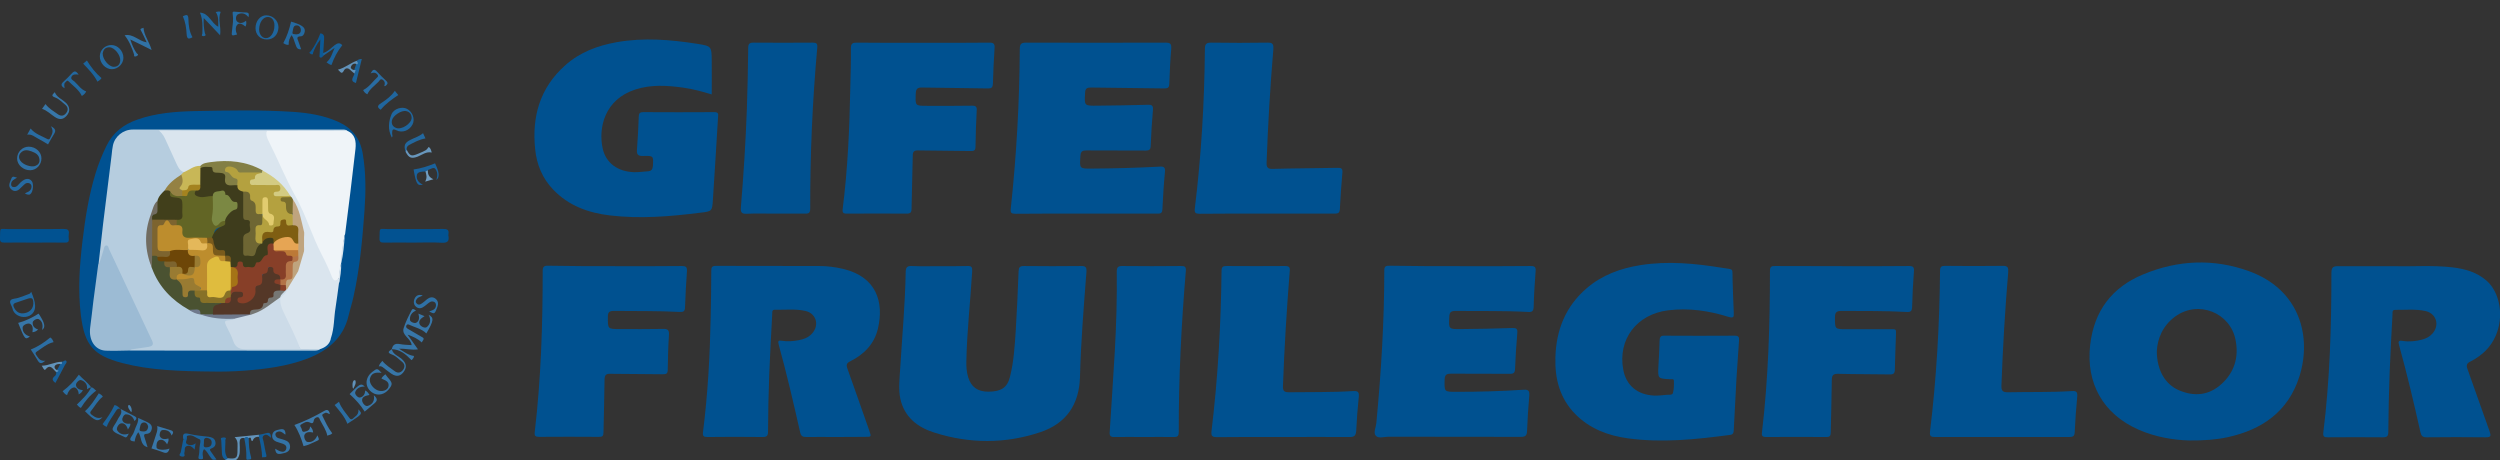 <?xml version="1.0" encoding="utf-8"?>
<!-- Generator: Adobe Illustrator 25.4.1, SVG Export Plug-In . SVG Version: 6.00 Build 0)  -->
<svg version="1.1" id="Calque_1" xmlns="http://www.w3.org/2000/svg" xmlns:xlink="http://www.w3.org/1999/xlink" x="0px" y="0px"
	 viewBox="0 0 1665.3 306.5" style="enable-background:new 0 0 1665.3 306.5;" xml:space="preserve">
<rect x="0" y="0" width="1665.3" height="306.5" fill="#333333" stroke="none"/>
<style type="text/css">
	.st0{fill:#005190;}
	.st1{fill:#005191;}
	.st2{fill:#015291;}
	.st3{fill:#025291;}
	.st4{fill:#3776A8;}
	.st5{fill:#3C79AA;}
	.st6{fill:#3172A5;}
	.st7{fill:#20679E;}
	.st8{fill:#3876A8;}
	.st9{fill:#3071A5;}
	.st10{fill:#3373A6;}
	.st11{fill:#2F71A5;}
	.st12{fill:#2A6DA2;}
	.st13{fill:#266AA1;}
	.st14{fill:#1A629C;}
	.st15{fill:#256AA0;}
	.st16{fill:#296CA2;}
	.st17{fill:#1B639C;}
	.st18{fill:#2B6EA3;}
	.st19{fill:#2C6EA3;}
	.st20{fill:#6293BA;}
	.st21{fill:#2369A0;}
	.st22{fill:#0C5996;}
	.st23{fill:#125D98;}
	.st24{fill:#145E99;}
	.st25{fill:#20669E;}
	.st26{fill:#1F659E;}
	.st27{fill:#1C649C;}
	.st28{fill:#23689F;}
	.st29{fill:#1A639C;}
	.st30{fill:#165F9A;}
	.st31{fill:#135D98;}
	.st32{fill:#6897BD;}
	.st33{fill:#709DC1;}
	.st34{fill:#4680AE;}
	.st35{fill:#B6CDDF;}
	.st36{fill:#EFF4F8;}
	.st37{fill:#DAE5EE;}
	.st38{fill:#9CBBD4;}
	.st39{fill:#1C639C;}
	.st40{fill:#1F669E;}
	.st41{fill:#2469A0;}
	.st42{fill:#22689F;}
	.st43{fill:#2F70A4;}
	.st44{fill:#1F659D;}
	.st45{fill:#6192BA;}
	.st46{fill:#6193BA;}
	.st47{fill:#CCDBE8;}
	.st48{fill:#4A5231;}
	.st49{fill:#413F1B;}
	.st50{fill:#C8B757;}
	.st51{fill:#716C61;}
	.st52{fill:#948143;}
	.st53{fill:#6F798C;}
	.st54{fill:#B4A13F;}
	.st55{fill:#837F45;}
	.st56{fill:#BFA47E;}
	.st57{fill:#D3CB82;}
	.st58{fill:#7A6E2D;}
	.st59{fill:#767774;}
	.st60{fill:#543727;}
	.st61{fill:#6D4607;}
	.st62{fill:#7D642F;}
	.st63{fill:#877127;}
	.st64{fill:#997B32;}
	.st65{fill:#626525;}
	.st66{fill:#3E3C1C;}
	.st67{fill:#A4831F;}
	.st68{fill:#6E6633;}
	.st69{fill:#7F5E12;}
	.st70{fill:#E2CC6F;}
	.st71{fill:#E6A554;}
	.st72{fill:#B37347;}
	.st73{fill:#BC7937;}
	.st74{fill:#873F28;}
	.st75{fill:#BD8D2D;}
	.st76{fill:#DFBC3E;}
	.st77{fill:#7B8843;}
	.st78{fill:#7A5B1C;}
	.st79{fill:#A57416;}
	.st80{fill:#E4B85A;}
</style>
<g>
	<path class="st0" d="M625.8,177.3c6.2,0,12.5,0.1,18.7-0.1c2.7-0.1,3.2,0.8,3.1,3.4c-1.2,20.1-3.5,40.1-3.9,60.2
		c-0.1,3.5,0.2,7,1.2,10.4c2,6.6,6.3,9.7,13.4,9.7c8.6,0,12.7-2.7,14.5-10c2.5-10,3.1-20.2,3.8-30.4c0.8-13.2,1.4-26.4,1.9-39.7
		c0.1-2.8,0.8-3.6,3.7-3.6c12.6,0.1,25.2,0.2,37.8,0c3.2-0.1,3.9,0.8,3.7,4c-1.8,23.3-3.7,46.6-4.3,69.9c-0.5,18.3-9.1,31-26.5,36.8
		c-23.3,7.8-47,7.7-70.4,0.3c-11.2-3.5-20.1-10.3-22.8-22.7c-1.3-6.4-0.5-13-0.1-19.4c1.3-21.6,3.3-43.1,3.7-64.7
		c0-3.2,0.9-4.4,4.2-4.2C613.5,177.5,619.7,177.3,625.8,177.3z"/>
	<path class="st0" d="M474.1,62.9c-6-1.8-12.3-3.6-18.9-4.5c-10.7-1.5-21.4-2.2-31.9,1.2c-20.6,6.6-24.9,25.6-21.8,39.5
		c2.2,9.5,9.9,15.2,20.8,15.6c3.1,0.1,6.2-0.4,9.3-0.6c2.2-0.1,3.1-1.2,3.3-3.5c0.4-6.7,0.5-6.9-6.4-6.7c-3.4,0.1-4.5-0.8-4.2-4.3
		c0.6-7.3,0.9-14.7,1.2-22.1c0.1-2.1,0.8-2.8,2.9-2.8c15.9,0.1,31.7,0.1,47.6,0c2.9,0,2.4,1.7,2.3,3.4c-1.1,18.2-2.2,36.4-3.4,54.6
		c-0.5,8-0.5,8.1-8.5,9c-20,2.5-40,4.2-60.1,1.8c-14.3-1.7-27.5-6.4-37.8-17.2c-7.2-7.5-11-16.7-12-26.8
		c-2.3-21.7,3.1-40.9,19.9-55.9c9.8-8.8,21.6-13.2,34.4-15.5c18-3.2,35.9-1.7,53.7,1.1c9.4,1.5,9.5,1.6,9.6,11.2
		C474.2,47.8,474.1,55.2,474.1,62.9z"/>
	<path class="st0" d="M1156.7,252c-0.7,14.4-1.3,24.3-1.8,34.3c-0.1,1.8-0.2,3.1-2.5,3.4c-22.6,3-45.2,5.4-67.9,2.3
		c-13.2-1.8-25.4-6.3-35.1-16.1c-10.5-10.6-13.8-23.9-13.3-38.1c0.5-18,6.8-33.7,20.7-45.7c10.3-8.9,22.7-13.4,36-15.5
		c18.3-2.9,36.4-1.1,54.4,1.8c8.2,1.3,6.6-0.1,6.9,7.9c0.3,7.4,0.4,14.7,0.8,22.1c0.2,2.9-0.3,3.6-3.4,2.7
		c-13.1-4.1-26.5-6.1-40.3-4.4c-21,2.6-33.7,19.4-29.9,39.6c1.9,10.4,9.4,16.7,20.6,17.2c2.7,0.1,5.5-0.2,8.2-0.5
		c1.5-0.2,3.9,0.4,4.3-1.3c0.7-2.6,0.7-5.4,0.6-8.2c0-1.3-1.6-0.8-2.5-0.9c-8.2-0.4-8.2-0.4-7.8-8.6c0.3-5.7,0.7-11.5,0.8-17.2
		c0.1-2.3,0.7-3.3,3.2-3.2c15.6,0.1,31.2,0.1,46.8,0c2.6,0,3.1,0.9,2.9,3.3C1157.7,236.7,1157.1,246.5,1156.7,252z"/>
	<path class="st0" d="M1594.9,177.3c11.3,0.4,25.1-0.8,38.8,0.8c8.3,1,16.2,3.2,22.7,8.9c9,8,11.6,23.9,6.1,36.5
		c-3.4,8-9.4,13.5-16.9,17.3c-2.4,1.2-2.9,2.4-2,4.9c5,13.9,9.8,27.8,14.8,41.7c1,2.9,0.9,3.9-2.6,3.9c-13.1-0.2-26.2-0.1-39.3,0
		c-2.7,0-3.6-0.8-4.2-3.4c-4.3-19.4-8.9-38.7-14.2-57.9c-0.7-2.5-0.5-3.4,2.4-2.9c4.4,0.7,8.7,0.2,13-0.9c2.6-0.7,4.9-1.9,6.7-3.9
		c5.1-5.6,2.8-13.4-4.5-15.1c-6.7-1.5-13.4-0.7-20.2-0.8c-2.1,0-1.8,1.7-1.8,3c-0.7,12.9-1.4,25.7-1.9,38.6
		c-0.5,13.2-0.8,26.5-0.9,39.7c0,2.8-0.8,3.6-3.6,3.6c-12.2-0.1-24.5-0.1-36.7,0c-2.3,0-3.3-0.4-3-3.1c4.4-35.3,5.4-70.7,5.4-106.2
		c0-3.9,1.1-4.8,4.8-4.7C1569.2,177.4,1580.8,177.3,1594.9,177.3z"/>
	<path class="st0" d="M556.9,291.1c-6.6,0-13.2-0.1-19.9,0c-2.4,0-3.4-0.6-4-3.1c-4.4-19.6-9-39.2-14.3-58.5
		c-0.7-2.4-0.1-2.9,2.2-2.5c3.7,0.6,7.5,0.3,11.2-0.4c3.2-0.6,6.3-1.7,8.6-4.2c5.4-5.6,3.1-13.7-4.3-15.3
		c-6.7-1.5-13.4-0.6-20.2-0.8c-2.2,0-1.7,1.8-1.8,3c-0.7,13.5-1.5,26.9-2,40.4c-0.5,12.6-0.7,25.2-0.8,37.8c0,2.7-0.7,3.6-3.6,3.6
		c-12.2-0.2-24.5-0.1-36.7,0c-2.6,0-3.4-0.6-3-3.4c3.2-25.3,4.6-50.7,5.1-76.2c0.2-10.4,0.4-20.7,0.4-31.1c0-2.4,0.5-3.3,3.1-3.3
		c23,0.1,46,0.1,69,0.1c5.2,0,10.5,0.7,15.6,1.9c22.3,5.2,27.5,22.1,23.3,39.8c-2.4,10.3-9.3,17.2-18.5,21.8
		c-2.3,1.1-2.7,2.3-1.9,4.6c5,13.9,9.8,27.8,14.7,41.7c1.4,4,1.4,4-2.9,4C569.7,291.1,563.3,291.1,556.9,291.1z"/>
	<path class="st0" d="M723.7,142.3c-15.7,0-31.5-0.1-47.2,0.1c-2.8,0-3.5-0.5-3.2-3.5c3.8-35.3,5.8-70.7,6-106.2
		c0-3.6,1.1-4.3,4.4-4.3c30.9,0.1,61.7,0.1,92.6,0c3,0,4.1,0.6,3.9,3.9c-0.7,7.8-1,15.7-1.3,23.6c-0.1,2.5-1,3-3.4,3
		c-16.2-0.3-32.5-0.3-48.7-0.6c-2.8,0-3.9,0.6-4,3.6c-0.5,8.6-0.6,8.6,8.1,8.5c11.2-0.1,22.5-0.3,33.7-0.6c2.9-0.1,3.6,0.7,3.4,3.5
		c-0.7,8-1.2,15.9-1.5,23.9c-0.1,2.6-1.1,3.1-3.4,3.1c-13.1-0.1-26.2,0-39.3-0.1c-2.8,0-3.9,0.6-4.1,3.6c-0.6,8.6-0.7,8.6,7.7,8.5
		c15-0.1,30-0.5,45-1.3c2.9-0.2,3.9,0.4,3.6,3.6c-0.8,8.2-1.3,16.4-1.7,24.7c-0.1,2.6-1.1,3.1-3.4,3
		C755.2,142.3,739.4,142.3,723.7,142.3z"/>
	<path class="st0" d="M972.7,177.3c15.6,0,31.2,0.1,46.8-0.1c2.8,0,3.7,0.7,3.4,3.6c-0.6,7.8-1.1,15.7-1.3,23.6
		c-0.1,2.8-1,3.6-3.7,3.4c-16.1-0.9-32.2-0.5-48.3-0.7c-3.1,0-4.1,0.9-4.2,3.9c-0.4,8.3-0.5,8.3,7.8,8.2c11.4-0.1,22.7-0.3,34.1-0.7
		c2.7-0.1,3.7,0.4,3.4,3.4c-0.7,8-1.2,15.9-1.5,23.9c-0.1,2.6-1.1,3.3-3.6,3.2c-13-0.1-26,0-39-0.1c-2.9,0-4.2,0.6-4.3,3.8
		c-0.2,8.4-0.4,8.3,8,8.3c14.9,0,29.7-0.4,44.6-1.4c3.3-0.2,4,0.8,3.8,3.9c-0.7,7.8-1.2,15.7-1.5,23.5c-0.1,3-1,4-4.1,4
		c-29.4-0.1-58.7,0-88.1-0.1c-3,0-6.8,1.4-8.6-0.7c-1.7-1.9,0.1-5.5,0.4-8.3c3.2-33.8,5.3-67.7,5.3-101.7c0-2.9,1.1-3.2,3.5-3.2
		C941.2,177.3,956.9,177.3,972.7,177.3z"/>
	<path class="st0" d="M1227.3,177.3c14.7,0,29.5,0.1,44.2-0.1c2.8,0,3.7,0.7,3.4,3.6c-0.6,7.8-1,15.7-1.2,23.6
		c-0.1,2.8-0.9,3.6-3.7,3.4c-14.3-0.8-28.7-0.6-43.1-0.7c-3.2,0-4.6,0.6-4.6,4.2c0,8-0.2,8,7.9,8c9.4,0,18.7,0,28.1,0
		c5.3,0,4.7-0.6,4.6,4.9c-0.2,7.2-0.6,14.5-0.7,21.7c0,2.8-0.8,3.6-3.6,3.5c-11.4-0.2-22.7-0.1-34.1-0.4c-3.6-0.1-4.3,1.1-4.3,4.4
		c-0.1,11.5-0.5,23-0.7,34.5c0,2.4-0.6,3.3-3.2,3.2c-13.2-0.1-26.5-0.1-39.7,0c-2.4,0-3.3-0.5-2.9-3.2c4.2-35.7,5.3-71.5,5.3-107.3
		c0-3,1-3.5,3.7-3.4C1197.6,177.3,1212.5,177.3,1227.3,177.3z"/>
	<path class="st0" d="M410,177.3c14.7,0,29.5,0.1,44.2-0.1c2.5,0,3.5,0.5,3.4,3.3c-0.6,8.1-1,16.2-1.3,24.3c-0.1,2.6-1.1,3.1-3.4,3
		c-14.6-0.8-29.2-0.5-43.9-0.7c-3.1,0-4.1,0.8-4.1,3.9c0,8.2-0.2,8.2,8,8.2c9.6,0,19.2,0.1,28.9-0.1c3.2-0.1,4,1,3.8,4
		c-0.5,7.7-0.7,15.5-0.8,23.2c0,2.6-1,3-3.3,3c-11.6-0.2-23.2-0.1-34.9-0.3c-2.9-0.1-3.8,0.8-3.9,3.7c-0.1,11.7-0.5,23.5-0.7,35.2
		c0,2.5-0.7,3.2-3.2,3.1c-13.2-0.1-26.5-0.1-39.7,0c-2.5,0-3.2-0.7-2.9-3.2c4.2-35.7,5.3-71.5,5.3-107.4c0-2.6,0.8-3.4,3.4-3.4
		C380,177.3,395,177.3,410,177.3z"/>
	<path class="st0" d="M614.8,28.5c14.7,0,29.5,0.1,44.2-0.1c2.8,0,3.7,0.7,3.5,3.6c-0.5,7.8-0.9,15.7-1.1,23.6
		c-0.1,3-1.2,3.4-3.8,3.3c-14.4-0.3-28.7-0.3-43.1-0.6c-3.1-0.1-4.4,0.6-4.5,4c-0.3,8.2-0.5,8.2,7.6,8.2c10,0,20,0.1,30-0.1
		c2.5,0,3.2,0.8,3,3.2c-0.4,8-0.7,16-0.8,24c0,2.6-1,3.1-3.3,3c-11.6-0.2-23.2-0.2-34.8-0.4c-2.7-0.1-3.7,0.7-3.7,3.5
		c-0.2,11.7-0.6,23.5-0.8,35.2c0,2.6-0.7,3.4-3.4,3.4c-13.1-0.1-26.2-0.1-39.3,0c-2.1,0-3.5,0-3.2-2.9c3.4-26.9,4.6-54,5.1-81.1
		c0.2-8.7,0.5-17.5,0.4-26.2c0-3.1,1.1-3.7,3.9-3.7C585.3,28.6,600,28.5,614.8,28.5z"/>
	<path class="st0" d="M843.8,142.3c-14.9,0-29.7-0.1-44.6,0.1c-2.8,0-3.7-0.6-3.3-3.6c4.3-35.2,6.4-70.6,6.7-106.1
		c0-3.6,1.1-4.3,4.5-4.3c12.4,0.2,24.7,0.2,37.1,0c3.7-0.1,4.2,1.1,4,4.4c-2.1,25.1-3.6,50.3-4.5,75.5c-0.1,3.3,0.8,4.3,4.1,4.2
		c14.4-0.4,28.7-0.4,43.1-0.7c2.6-0.1,3.5,0.5,3.3,3.2c-0.7,8.1-1.3,16.2-1.7,24.3c-0.1,2.6-1.3,3-3.5,3
		C873.8,142.3,858.8,142.3,843.8,142.3z"/>
	<path class="st0" d="M1333.8,291.1c-15,0-30,0-45,0c-2.6,0-3.5-0.6-3.2-3.4c4.3-35.6,6.4-71.4,6.7-107.3c0-2.7,0.9-3.3,3.4-3.3
		c12.7,0.1,25.5,0.2,38.2,0c3.6-0.1,4,1.1,3.8,4.3c-2.1,25-3.6,50.1-4.5,75.2c-0.2,3.9,0.9,4.8,4.7,4.7c14.1-0.3,28.2,0.1,42.3-0.8
		c2.8-0.2,3.7,0.5,3.5,3.5c-0.8,8-1.3,15.9-1.7,23.9c-0.1,2.7-1.2,3.2-3.7,3.2C1363.5,291.1,1348.6,291.1,1333.8,291.1z"/>
	<path class="st0" d="M855,291.1c-14.8,0-29.5-0.1-44.2,0.1c-3,0-4.2-0.5-3.8-3.9c4.3-35.5,6.3-71.2,6.7-106.9
		c0-2.9,1.2-3.2,3.6-3.2c12.9,0.1,25.8,0.1,38.6,0c2.9,0,3.5,0.8,3.2,3.6c-2,25.4-3.6,50.8-4.5,76.3c-0.1,3.3,0.7,4.2,4.1,4.2
		c14.2-0.2,28.5,0.1,42.7-0.8c3.3-0.2,4,0.8,3.7,3.9c-0.8,7.5-1.3,14.9-1.7,22.4c-0.2,3.2-1.1,4.4-4.6,4.3
		C884.3,291,869.6,291.1,855,291.1z"/>
	<path class="st1" d="M142.3,247.5c-22.7-0.2-42.1-0.8-61-5.7c-19.2-5.1-24.9-11.9-27.4-31.6c-2.1-16.8-0.9-33.4,1.1-50.1
		c1.8-15.1,4.2-30.1,8.7-44.8c1.9-6.2,4.3-12.2,7.2-18.1c4.3-8.9,11.4-14.3,20.5-17.5c12.4-4.4,25.4-5.4,38.4-5.7
		c21.7-0.4,43.5-0.9,65.2,0.5c10.4,0.7,20.6,2.3,30.2,6.6c9.3,4.2,14.7,11,16.4,21.1c2.2,12.7,2.1,25.4,1.2,38.1
		c-1.4,19.2-3.1,38.4-7.3,57.2c-0.9,4.3-2.3,8.4-3.3,12.7c-3.5,15-13.8,23.4-27.5,28.7c-13.5,5.1-27.6,6.9-41.8,8
		C155,247.5,147,247.6,142.3,247.5z"/>
	<path class="st0" d="M516.3,142.3c-6.4,0-12.8-0.2-19.1,0.1c-3.3,0.1-3.9-1.1-3.7-4.1c1.8-21.8,3.2-43.6,4-65.5
		c0.5-13.6,0.7-27.2,0.9-40.8c0-2.8,0.8-3.6,3.6-3.6c13.1,0.1,26.2,0.1,39.4,0c2.5,0,3.2,0.7,3,3.2c-3.2,35.7-4.8,71.5-4.7,107.4
		c0,2.7-0.9,3.4-3.5,3.3C529.6,142.2,523,142.3,516.3,142.3z"/>
	<path class="st0" d="M762.3,291.1c-6.6,0-13.2-0.1-19.9,0c-2.7,0.1-3.4-0.8-3.2-3.4c1.2-17.9,2.3-35.9,3.4-53.8
		c1-17.6,1.5-35.2,1.3-52.8c0-3.1,0.8-4,4-3.9c12.9,0.2,25.7,0.1,38.6,0c2.6,0,3.7,0.3,3.4,3.4c-3,35.6-4.8,71.3-4.7,107
		c0,2.8-0.7,3.6-3.5,3.5C775.3,291,768.8,291.1,762.3,291.1z"/>
	<path class="st2" d="M22.5,161.6c-6.5,0-13-0.1-19.5,0c-2.2,0-3.1-0.4-3-2.9c0.3-7.6-0.9-6.1,6-6.1c12.1-0.1,24.2,0.1,36.3-0.1
		c2.7,0,4,0.6,3.5,3.5c-0.2,1-0.1,2,0,3c0.3,2.2-0.8,2.7-2.8,2.6C36.2,161.5,29.3,161.6,22.5,161.6z"/>
	<path class="st3" d="M275.6,161.6c-6.6,0-13.2-0.1-19.8,0c-2.2,0-3.1-0.4-3-2.9c0.3-7.6-0.8-6.1,6.1-6.1
		c12.1-0.1,24.2,0.1,36.3-0.1c2.8,0,4,0.6,3.5,3.5c-0.1,0.4-0.1,0.8,0,1.1c0.6,3.4-0.5,4.8-4.3,4.6
		C288.1,161.3,281.8,161.6,275.6,161.6z"/>
	<path class="st4" d="M261,232.6c0.6-3.1,2.4-4,5.4-3.4c2.5,0.5,5.1,0.5,7.8,0.7c-0.5-4.7-6.9-6.4-5.3-11.4
		c1.3-4.1,3.3-8.1,5.3-11.9c0.7-1.4,1.9-0.5,2.9,0.3c-2.9,1.2-4.3,3.5-4,6.3c0.1,1.2,3,2.4,4.1,1.8c2.2-1.1,2.2-3.6,1.5-6.1
		c1.4,0.6,2.5,1,4.1,1.7c-2.4,1.4-4.4,3.2-3.2,5.5c0.6,1.3,3.5,2.9,4.8,1.7c2.2-1.9,2.9-4.8,1.1-8.1c3.8,1.9,3.4,4-1.5,12.4
		c-3.2-3.2-7.7-4-11.7-5.9c-0.6-0.3-1.3-0.1-1.6,0.6c-0.5,1,0.1,1.7,0.9,2.2c2.8,1.6,5.6,3.3,8.4,4.9c2.7,1.5,2.8,1.4,0.9,4.2
		c-2.6-2.5-5.8-3.9-9.4-5.2c2.2,3.1,4.4,6.2,6.9,9.8c-4.3,0.7-7.9-0.6-12.6-0.4c3.6,2.2,6.2,4.3,9.9,4.8c0.2,1.1-0.7,1.8-1.2,2.5
		c-0.4,0.4-0.5,0.3-0.7,0C270.2,235.9,266.4,232.7,261,232.6L261,232.6z"/>
	<path class="st5" d="M206.5,284c1.5,1.3,1.9,2.5,2.1,4.1c-2.3-0.5-4.9-0.5-5.8,1.6c-0.6,1.5,0.6,4.5,2,4.7c3,0.5,5.4-1.3,6.6-4.4
		c1.3,2.7,1.4,3-0.3,3.7c-2.9,1.2-5.8,2.9-8.9,3.5c-1.5-5-3.2-9.7-6.1-14.1c6.9-2.5,13.5-5.7,19.9-9.4c2.2-1.3,3.1-0.4,3.8,2
		c-1.2,0.2-2.1-1.3-3.3-0.6c-0.9,0.5-2.3,0.8-1.7,2c1.9,3.8,3.6,7.8,6.5,11.5c-0.5,0.8-1.9,1.2-3.3,1.6c-0.7-3.9-3.1-7-4.8-10.4
		c-0.4-0.8-0.6-2.1-1.9-1.9c-1,0.2-2,0.9-2.2,1.9c-0.4,2.2-1,2.6-3.1,1.5c-1.9-0.9-3.8,0.5-5.5,1.5c-1,0.6-0.2,1.7,0.2,2.3
		c0.5,1,0.3,2.9,2.1,2.5C204.4,287.2,206.6,286.8,206.5,284z"/>
	<path class="st4" d="M254.2,248.4c-4.1-0.6-6.9,0.1-7.8,3.9c-0.6,2.6,1.8,6.2,4.9,7.6c3,1.4,7,0.2,7.5-2.6c0.6-3.3-2.4-4-4.7-5.1
		c0.4-1.2,1.6-2,2.6-2.9c0.5,0.7,1,1.4,1.5,2c3.4,3.8,3.5,4.7,0.7,8.1c-2.7,3.4-7.1,4.4-10.4,2.4c-5.5-3.2-5.8-9.9-0.6-14
		C251.3,245.2,251.3,245.2,254.2,248.4z"/>
	<path class="st6" d="M83,23.5c5.8-1.2,9.3,3.9,14.7,4.7c-1.2-2.6-2.2-4.9-3.4-7.1c-1-1.8-1.2-1.8,1.3-2.6c0.3,5.1,3.8,9.1,5.4,14.8
		c-4.9-2.5-9.1-4.5-14.2-7c1.2,3.7,2.4,6.5,4.2,9.1c0.4,0.5,1.5,0.8,0.6,1.6c-0.4,0.4-1.1,0.7-1.7,0.6c-1,0-0.4-0.9-0.6-1.4
		C87.8,31.8,86.2,27.5,83,23.5z"/>
	<path class="st7" d="M133.2,8.4c6.2,0.4,7.4,7,12.2,9.4c-0.1-3.4,0.4-6.8-1.7-9.8c1.2-0.3,2.3-0.5,3.3-0.1
		c-2.1,4.9,0.5,9.9-0.4,15.6c-3.6-3.9-7-7.4-10.9-11.5c-0.2,3.9,0.1,7.1,0.8,10.2c0.1,0.5,0.9,1.1,0.1,1.6c-0.5,0.3-1.3,0.4-1.8,0.1
		c-0.8-0.4,0-1,0-1.6C134.9,17.8,135.2,13.2,133.2,8.4z"/>
	<path class="st4" d="M232.9,262.5c6.9-7,7.5-7.4,10.1-5c-3.2-0.1-5.6,1.2-6.4,3.8c-0.4,1.3,1.7,3.7,3.1,3.5c2-0.3,3.6-2.1,3.5-4.7
		c1.4,0.6,2.2,1.7,2.9,3c-2.3,0.5-5.1,1-4.9,3.7c0.1,1.4,1.9,4.1,3.7,3.6c2.8-0.8,4.9-3.1,4.1-7.1c2.5,2.1,2.6,3.6,0.4,5.4
		c-2.2,1.8-4.3,3.7-6.5,5.5C240.2,269.7,236.8,266.1,232.9,262.5z"/>
	<path class="st4" d="M25.4,219.5c-1.3,1.2-2.4,1.7-3.8,1.8c0.4-2.3,0.4-4.9-1.9-5.7c-1.4-0.4-4.4,0.8-4.6,2.4
		c-0.3,3,1.6,5.3,4.8,6.1c-3.1,2.6-3.5,1.8-7.8-9c4.9-1.3,9.4-3.5,13.6-6.2c4.1,6.1,4.9,9.1,2.3,10.9c0.8-3.1,0.3-5.8-2.2-7.2
		c-1-0.6-3.6,0.6-4,2C21.5,216.9,22.8,218.7,25.4,219.5z"/>
	<path class="st8" d="M112.9,298.8c-0.7,2.7-1.9,3.4-4.2,2.5c-2.5-1-5.2-1.8-7.8-2.6c0.8-2.4,1.7-4.8,2.4-7.2c0.7-2.5,2-4.8,1.4-7.7
		c3.2,1,6,1.9,8.8,2.7c2.5,0.7,2,2,0.8,3.6c-1-3.2-3.6-3.9-6.2-3.6c-1.4,0.2-2.1,3-1.6,4.1c1.1,2.3,3.5,2,5.7,1.5
		c0.4,1.5-0.4,2.5-0.9,3.9c-1.2-2.2-3.2-3.7-5.3-2.8c-1.6,0.7-2,3.2-1.7,5C104.7,299.7,109.6,300.1,112.9,298.8z"/>
	<path class="st9" d="M80.3,272.4c3.1,1.6,6.2,3.2,9.3,4.8c2,1,1.3,2,0,3.3c-0.9-2.9-3.1-4.6-5.9-4.5c-1.2,0.1-2.6,2.7-2.2,3.9
		c0.7,2.1,3.1,2.6,5.3,2.3c0.2,1.6-0.8,2.4-1.6,3.9c-0.8-2.9-2.6-4.7-4.9-4c-1.4,0.4-3.1,3.3-2.2,4.6c1.6,2.5,4.5,3.4,7.7,2.1
		c-1.6,3-1.6,3-3.9,1.8c-2.4-1.3-5.8-2.1-6.8-4.2c-0.7-1.4,2.2-4.4,3.2-6.8C79.2,277.4,82,275.4,80.3,272.4L80.3,272.4z"/>
	<path class="st10" d="M190.2,289.4c-0.3-0.1-0.4-0.1-0.5-0.1c-1.5-1.2-2.9-2.5-5-1.6c-0.9,0.4-1.5,1.1-1.2,2.1
		c0.6,2.3,2.8,2.2,4.5,2.8c2.1,0.7,4.5,1.2,5.1,3.8c0.6,3-1,4.8-3.8,5.4c-2.5,0.5-5.7,2-6-2.9c1.3,0.7,2.4,1.5,3.6,1.8
		c1.6,0.5,3.1,0.2,3.7-1.5c0.6-1.7-0.4-2.9-1.9-3.5c-1.5-0.6-3.1-0.9-4.6-1.5c-1.7-0.7-2.9-1.9-2.8-4c0.2-2.2,1.5-3.4,3.5-3.8
		C187.2,285.9,190.2,284.6,190.2,289.4z"/>
	<path class="st11" d="M281.6,196.8c-1.4,0.9-2.9,1-3.8,2.2c-0.7,0.9-1.3,1.9-0.4,3c0.8,1.1,2,1.1,3,0.5c1.5-0.9,2.8-2.1,4.1-3.2
		c1.7-1.3,3.6-1.8,5.5-0.4c2,1.5,2.1,3.6,1.3,5.7c-1.8,4.7-1.8,4.8-5.4,2.9c0.4-0.2,0.6-0.4,1-0.4c1.9-0.6,3.5-1.5,3.5-3.8
		c0-0.9-0.3-1.8-1.2-2.2c-2-0.9-3.3,0.4-4.7,1.5c-1,0.8-1.9,1.6-3,2.2c-1.4,0.8-2.9,0.7-4.2-0.3s-1.8-2.4-1.6-4
		C276.3,197.3,278.4,195.7,281.6,196.8z"/>
	<path class="st4" d="M28,72.5c0.8-1.1,1.5-2.1,2.3-3.2c2.3,3.1,5.5,4.8,8.4,6.9c1.9,1.3,3.8,1.1,5.3-0.8c1.6-2,1.4-4-0.5-5.6
		c-2.1-1.7-4.2-3.9-6.6-4.8c-3.5-1.2-1.6-2.2-0.4-3.6c1.3,3.4,4.7,4.6,7.1,6.8c3.1,2.8,3.4,6.1,0.6,9.1c-2.4,2.6-4.9,2.5-7.7,0.6
		C33.7,76.1,31.4,73.6,28,72.5z"/>
	<path class="st4" d="M261,232.6c0.8,3.6,4.4,4.5,6.7,6.6c2.8,2.5,3.4,5.1,1.6,7.9c-2.1,3.5-5.1,4.2-8.5,1.9c-1.5-1-2.8-2.1-4.2-3.1
		c-1.3-0.9-2.3-2.4-4.3-1.8c0.5-1.7,1.5-2.7,2.4-3.7c2.3,2.9,5.4,4.7,8.3,6.9c1.9,1.4,3.8,1.1,5.3-0.7c1.6-2,1.5-4-0.5-5.6
		c-2.1-1.7-4.1-3.9-6.6-4.8C257.1,234.7,259.5,233.8,261,232.6C261,232.6,261,232.6,261,232.6z"/>
	<path class="st12" d="M60.8,258.1c-1-0.1-1.8,0.6-2.8,1.2c0.4-3.4-1.6-5.4-4-6.1c-1.3-0.4-3.5,1.8-3.4,3.3c0.2,2.2,2.3,3.2,4.6,3.4
		c-0.6,1.3-1.4,2.1-2.8,2.8c0.1-2.5-1.7-4.9-3.2-4.6c-2,0.3-3.8,2.5-4.5,5.1c-1.4-0.4-2.1-1.6-3-2.6c4.1-3.1,7.7-6.6,10.8-11
		C55,252.3,58.4,254.7,60.8,258.1L60.8,258.1z"/>
	<path class="st13" d="M16.6,129c0.4-0.3,0.6-0.5,0.8-0.6c2-0.8,3.6-1.8,3.6-4.2c0-1.1-0.7-1.9-1.7-2.2c-2.3-0.6-3.3,1.2-4.7,2.4
		c-0.6,0.6-1.2,1.2-1.9,1.8c-1.7,1.3-3.5,1.4-5.1,0c-2.7-2.3-0.9-4.7-0.1-7.1c0.9-2.6,2.5-0.8,3.9-0.8c-1.7,1.2-4,1.8-4,4.4
		c0,0.8,0.3,1.6,1.1,1.8c2.6,0.7,3.7-1.6,5.2-3c3-2.8,5.6-3.1,7.4-0.9c1.5,1.7,1,7.3-0.9,8.7C19.2,130.1,18.1,129.5,16.6,129z"/>
	<path class="st14" d="M283.4,114.2c-2.2,0.2-5.2,0-5.7,2.3c-0.6,2.7,1,5.2,4,6.5c-3.8,0.9-4.5-0.4-6.2-10.1c5-0.7,9.6-2.2,14.3-4.1
		c2.8,5.9,3.3,9.3,0.8,11.1c1.1-2.9,0.9-5.6-0.7-7.5c-1.1-1.3-3.2,0.4-4.8,0.8C284.5,113.8,284.3,114.7,283.4,114.2z"/>
	<path class="st15" d="M163.9,13.8c0.3,1.6,0.3,2.6-0.4,3.9c-1.6-1.4-3.9-2.8-5.4-1.3c-1.5,1.6-1.2,4.3-0.2,6.6
		c-3.8,1-3.8,1-3.3-2.9c0.4-3.6,1-7.2,0.4-10.8c-0.3-1.9,0.6-1.5,1.5-1.5c2.5,0.1,4.9,0.5,7.4,0.5c2.2,0.1,2,1.3,1.6,3.2
		c-1.9-2.7-4.7-3.2-7.1-1.9c-1.4,0.7-1.6,3.6-0.5,4.7C159.7,16,162,15.4,163.9,13.8z"/>
	<path class="st16" d="M244.7,62.8c-1.3-0.6-2.2-1.5-2.8-2.8c4-2,6.4-5.7,9.5-8.6c0.9-0.9,0.2-1.5-0.4-2.2c-1.1-1-2.4-1-4.1-0.3
		c1.3-2.6,2.4-3.3,4.3-1.1c1.9,2.1,4,4.1,6.1,6.1c1,0.9,1.2,1.8,0.1,2.8c-0.4,0.3-0.9,0.8-1.1,0.7c-0.6-0.3-0.1-0.8,0-1.3
		c0.2-1.4-0.5-2.5-1.6-3.1c-1.4-0.7-1.9,0.8-2.6,1.5C249.5,57.2,246.2,59.3,244.7,62.8z"/>
	<path class="st17" d="M215.3,35.3c3.1-0.9,5.2-3.3,7.6-5.2c1.9-1.4,3.4-1.9,5.1,0c-3.2,4-5.5,8.4-7.2,13.2
		c-1.1-0.2-2.2-0.9-3.3-1.8c3-2.4,3.8-6.1,5.4-9.6c-2.5,1.8-5.1,3.5-7.6,5.2C214.8,36.6,214.8,35.9,215.3,35.3z"/>
	<path class="st18" d="M231.4,282.3c-1.8-4.8-5.2-8.5-8.5-12.5c0.9-0.7,1.9-1.4,2.9-2.2c1.5,4.3,4.5,7.4,7,10.9
		c1.4,1.9,2.6-0.1,3.7-0.9c1.6-1.1,2.5-2.7,2.2-4.9C241.9,275.9,241.2,275.8,231.4,282.3z"/>
	<path class="st19" d="M35.7,227.9c-4.4,1-7.6,4-11.2,6.3c-1.8,1.1-0.2,2.4,0.5,3.5c1,1.6,2.3,2.9,5.2,2.6c-2.3,2-3.6,2.2-4.9,0.1
		c-1.5-2.6-3.2-5.1-4.8-7.6c4.9-1.9,9-4.7,13-8C34.6,225.4,35.2,226.6,35.7,227.9z"/>
	<path class="st20" d="M151.6,305.2c5.8,0.7,6.7,0,6.6-5.7c-0.1-2.8,0.8-5.7-1.9-8.3c5.7-0.6,10.9-1.1,16.2-1.6
		c0.5,0.5,0.4,0.9,0.1,1.4c-2.2-0.2-3.7,0.7-4.3,2.7c-1.8,0.4-0.2-3.2-2.6-1.9c-1,0.2-2,0.2-3,0c-2.4-0.4-3.1,0.9-3.1,3
		c0.1,2,0.2,4,0.1,6c-0.2,5.9-4.4,8.1-9.8,5.3C150.3,305.4,150.9,305.3,151.6,305.2z"/>
	<path class="st21" d="M52.4,49.7c-2.2-0.3-4-0.3-4.8,1.5c-0.7,1.7,1.1,2.3,2,3.1c2.5,2.3,4.4,5.4,7.8,6.6c-0.6,1.4-1.7,2.4-2.9,3
		c-2-4.2-5.8-6.7-8.9-9.8c-0.9-0.9-1.5,0.3-2.1,0.8c-1.2,1.1-0.5,2.5-0.5,3.9c-2.2-1.3-2.8-2.6-0.7-4.4c2-1.8,4-3.8,5.8-5.8
		C50,46.7,50.9,47.7,52.4,49.7z"/>
	<path class="st12" d="M68.5,264.2c-3.4,2.6-5.3,6.4-7.9,9.6c-1,1.3-0.2,2,0.8,2.7c1.9,1.5,3.9,2.6,6.9,1.4c-3.1,3.4-5,2.7-11.7-4
		c3.8-3.4,6.4-7.6,9.2-11.9C66.8,262.5,67.8,263.1,68.5,264.2z"/>
	<path class="st16" d="M33.9,84.1c3,1.5,3.5,2.9,2.2,5c-1.5,2.3-2.7,4.7-4.1,7.1c-2.2-1.3-4.3-2.7-6.5-3.8c-2.3-1.1-4.2-3.2-7.4-2.7
		c0.9-1.6,1.6-2.8,2.3-4.1c3,3.7,7.3,4.9,11.1,7c1.8,1,2-1.3,2.7-2.3C35.1,88.5,35.5,86.7,33.9,84.1z"/>
	<path class="st22" d="M215.3,35.3c0,0.6,0,1.3,0.1,1.9c-0.6,0.6-1.1,1.5-2.1,1.1c-0.8-0.4-0.4-1.3-0.4-2c0.1-3,0.3-6.1,0.5-10
		c-2.3,3.1-3.8,5.8-4.8,8.7c-0.2,0.5,0.1,1.4-0.9,1.2c-0.5-0.1-1-0.4-1.3-0.7c-0.8-0.8,0.4-0.9,0.6-1.3c2.7-3.7,4.8-7.7,6.4-12
		c2.2,0.3,2.7,1.7,2.5,3.8C215.7,29.1,215.5,32.2,215.3,35.3z"/>
	<path class="st23" d="M172.5,291c0-0.5-0.1-0.9-0.1-1.4c1.6-0.3,3.2-0.5,4.7-1c2.6-0.8,3.4,0.2,3.4,3.1c-1.5-1.5-3-2.9-4.8-1.6
		c-1.5,1.1-0.3,2.8-0.1,4.2c0.6,2.9,1,5.9,1.8,8.7c0.6,2.3-1.7,1.2-2.8,1.7C174.5,299.9,173.5,295.4,172.5,291z"/>
	<path class="st24" d="M122.1,292.6c1.6,0.3-0.2-3.7,2.5-2c0,0.4-0.1,0.8-0.1,1.1c0.2,1.4-1.5,3,0.1,4.1c1.7,1.1,3.7,1,5.7-0.5
		c-0.3,1.6-0.5,2.7-0.7,4.2c-1.4-1.8-3.1-3-5-2.4c-2.2,0.6-1.2,3-1.8,4.5c-0.3,0.8,0.9,2.1-0.6,2.5c-0.6,0.2-1.6,0-2.1-0.3
		c-1.2-0.8,0.1-1.7,0.3-2.5C120.9,298.4,121.5,295.5,122.1,292.6z"/>
	<path class="st12" d="M60.7,258.1c1.7-0.1,2.2,1.5,3.4,2.1c-4.3,3.2-7.5,7.1-10.2,11.5c-1-0.2-1.8-1.3-2.7-2.2
		C54.7,266,58.5,262.6,60.7,258.1C60.8,258.1,60.7,258.1,60.7,258.1z"/>
	<path class="st25" d="M263,60.5c0.8,1,1.5,1.9,2.3,2.8c-4.3,2.9-8.4,5.8-11.7,9.8c-2.3-1.5-2.6-2.6,0.4-4.5
		C257.2,66.5,260.5,64.2,263,60.5z"/>
	<path class="st26" d="M128.2,24.8c-2.6,1.5-3.7,1.3-3.9-2.3c-0.2-3.9-0.8-7.9-2.5-11.7c2-0.7,3.6-2,3.7,2
		C125.6,16.8,126.1,21,128.2,24.8z"/>
	<path class="st27" d="M55.4,42.4c0.8-0.7,1.7-1.4,2.5-2.1c2.7,4.4,5.7,8.3,9.7,11.7c-0.4,1-1.7,1.7-2.7,2.4
		C62.6,49.8,59,46.2,55.4,42.4z"/>
	<path class="st17" d="M80.3,272.3c-1.3-0.4-2.2,0.1-2.9,1.2c-2.1,3.6-4.9,6.8-6.3,10.8c-1.1-0.3-2-1-2.8-1.8c3-3.9,5.8-8,8-12.7
		C77.8,270,79,271.2,80.3,272.3L80.3,272.3z"/>
	<path class="st28" d="M270.2,101.2c-1.4-4.3-0.7-6.1,3.3-8.1c2.7-1.4,5.8-2.2,8.3-4.4c0.6,1.2,1.1,2.3,1.6,3.5
		c-4.1,0.7-7.5,2.6-10.9,4.4c-1.2,0.6-1.8,1.7-1.6,3.1C270.9,100.4,271.6,101.3,270.2,101.2z"/>
	<path class="st29" d="M237.6,40.5c0.9-0.7,1.8-1.3,3.4-1.2c-1.3,5.4-2.6,10.6-3.9,16c-4.7-1.4-1.3-4.2-1-6.3
		c-0.4-0.8-0.4-1.7-0.1-2.5c0.3-1.1,0.8-2.2,1.1-3.3C237.4,42.3,237.1,41.3,237.6,40.5z"/>
	<path class="st17" d="M162.7,291.9c1-1.1,2-1.2,3,0c0,4.2,0.3,8.4,1.5,12.5c0.5,1.8-0.5,1.6-1.3,1.7c-0.8,0.1-1.9,0.7-1.8-1.2
		C164.2,300.4,163.6,296.1,162.7,291.9z"/>
	<path class="st30" d="M41.3,240.9c1,0.2,1.9-1.4,2.7-0.6c1,1-0.3,2-0.8,2.9c-2,4-4.2,7.9-6.3,11.9c-1.5-1.3-3-2.5-0.4-4.6
		c0.8-0.6,1.3-1.8,0.7-3.1c0.3-0.6,0.7-1,1.1-1.5c0.8-1.2,1.4-2.6,2-4C40.5,241.6,40.9,241.3,41.3,240.9z"/>
	<path class="st31" d="M151.6,305.2c-0.3,0.8-1,0.8-1.6,0.9c-1.8-1.1-2.2-2.9-2.2-4.8c-0.1-2.6-0.2-5.2-0.4-7.8
		c0-0.7-0.8-1.5,0.3-1.9c0.7-0.2,1.5-0.3,2.2-0.1c1.2,0.4,0.1,1.2,0.2,1.8C150.4,297.3,148.9,301.5,151.6,305.2z"/>
	<path class="st32" d="M270.2,101.2c0.2-0.5,0.5-1,0.7-1.5c2.2,4.3,3.1,4.6,7.6,2.7c5.5-2.3,5.5-2.3,7-4.5c1.4,0.7,1.6,2.1,2.1,3.7
		c-3.7-0.8-6.3,1.5-9.3,2.7C274.1,105.9,272.4,105.3,270.2,101.2z"/>
	<path class="st33" d="M283.4,114.2c0.5-0.3,1.1-0.5,1.6-0.8c-0.1,2.4,0.5,4.6,3.7,6c-2.2,0.6-3.4,1-5.5,1.6
		C284.7,118.3,284,116.3,283.4,114.2z"/>
	<path class="st20" d="M235.3,259c-0.3-0.7-0.4-0.8-0.4-0.9c-0.1-1.7-0.4-3.4,0.9-4.8c0.1-0.1,0.8,0,0.9,0.1
		C237.4,255.3,236.4,256.8,235.3,259z"/>
	<path class="st34" d="M87.7,274.4c-0.5-0.2-0.6-0.2-0.7-0.3c-0.7-1.3-2-2.3-1.6-4c0-0.2,0.8-0.4,0.9-0.3
		C87.5,271,87.9,272.5,87.7,274.4z"/>
	<path class="st0" d="M1498,180.6c-23.6-8.5-47.2-7.4-70.2,2.1c-20.9,8.6-32.9,24.3-35.5,47.1c-2.9,25.6,8.7,46,32.2,56.4
		c11.4,5,23.4,6.9,33.5,7.2c10.2,0.1,18.2-0.5,26-2.2c22.9-5,40.2-17.1,47.6-40.2C1540.1,224.4,1532.1,192.9,1498,180.6z
		 M1479.9,255.7c-8.4,7.7-18.2,8.7-28.6,4.2c-9-3.9-14.6-13.3-14.6-26c0.4-8.3,3.9-17,12.3-23.1c15.3-11.1,36.8-2.6,40.2,15.9
		C1491.4,238,1488.3,248,1479.9,255.7z"/>
	<path class="st35" d="M213.1,232.7c-1.3,0.9-2.9,0.9-4.3,0.9c-40.6,0-81.2,0-121.8-0.1c-0.2,0-0.5-0.1-0.7-0.1
		c0.6-2.4,2.8-2.1,4.4-2.3c2.2-0.4,4.5-0.4,6.7-0.9c3.5-0.8,3.8-1.4,2.4-4.5c-4.7-10.3-9.5-20.6-14.3-30.8
		c-4.2-9-8.2-18.2-12.7-27.1c-0.4-0.9-0.7-1.9-1.8-2.7c-1.3,2.9-2.2,5.8-3.1,8.7c-0.4,1.4-0.3,3.1-2.4,3.3
		c1.1-9.4,2.1-18.8,3.2-28.2c1.9-15.3,3.8-30.7,5.7-46c0.2-2,0.4-4,0.8-5.9c1.2-6.1,6.8-10.7,13.2-10.7c46.2,0,92.4,0,138.6,0
		c1.5,0,3-0.3,4.3,0.8c-1.1,1.3-2.7,1.3-4.1,1.3c-16.2,0-32.3,0.2-48.5-0.1c-21.7-0.1-43.4,0-65.1,0c-4.3,0-4.2,0-2.4,3.9
		c2.2,4.8,4.5,9.5,6.6,14.2c1.2,2.8,2.6,5.4,4.6,7.7c0.7,1.1,0.1,1.9-0.7,2.6c-4.2,3.1-8.4,6.3-11.4,10.6c-1.8,2.2-3.5,4.5-4.8,7.1
		c-7.6,14-8.8,28.4-3.4,43.4c4.6,12.4,13.4,21,24.4,27.8c2.3,1.3,4.8,2.1,7.4,2.9c0.4,0.1,0.8,0.2,1.1,0.3c6.3,1.6,12.6,2.7,19,2.4
		c0.9,0,1.7,0.2,2.4,0.9c0,1.6-1.3,1.6-2.4,1.8c-2.2,0.4-2.2,1.6-1.4,3.2c1.7,3.5,3.2,7,4.9,10.6c1.4,3.1,4.2,3.6,7.2,3.6
		c10.4,0,20.7,0,31.1,0c1.8,0,3.5,0,5.2,0c2.9-0.2,5.8-0.1,8.8-0.1C210.8,231.5,212.1,231.5,213.1,232.7z"/>
	<path class="st36" d="M177.7,87.1c17.8,0,35.6-0.1,53.3-0.1c5.7,2.2,6.3,7.3,5.8,12.1c-2.1,18.9-4.5,37.8-6.9,56.7
		c0,0.4-0.3,0.7-0.4,1c-1,6.2-1.7,12.5-2.3,18.8l0-0.1c-0.7,3.1-0.9,6.2-1.3,9.3c-0.4,1.4-1.2,2.6-2.7,2.7c-1.7,0.1-2.4-1.3-2.9-2.5
		c-6-13.6-13.2-26.6-18.2-40.6c-1.8-5.1-4.3-9.8-6.9-14.5c-6.6-11.9-11.7-24.5-17.6-36.7C176.8,91.4,175.7,89.2,177.7,87.1z"/>
	<path class="st37" d="M177.7,87.1c-0.8,2.7,0.3,5.1,1.5,7.4c6.1,12,11,24.5,17.6,36.2c7,12.5,11,26.4,17.6,39.1
		c2.5,4.7,4.7,9.6,6.7,14.6c1.3,3.1,2.6,3,4.6,0.9c0.6,1.1,0.5,2.2,0.1,3.3c-0.8,5.5-1.4,11.1-2.3,16.5c-1.1,6.6-0.8,13.5-3,19.9
		c-3,4.2-5.2,4.2-7.4-0.6c-5.2-10.9-10.3-21.8-15.3-32.8c-1.7-3.7-0.3-7.3-0.1-11c1-4.7,2.4-9.3,3.9-13.9c1-3.9,0.7-7.9,0.2-11.8
		c-1.9-7.3-3.1-14.8-7.1-21.4c-0.3-0.6-0.6-1.3-1-1.9c-0.3-0.4-0.6-0.9-0.9-1.3c-5.1-7.1-11.2-12.9-19.2-16.6
		c-10.8-5.5-22.2-6.7-34-4.8c-2,0.3-3.9,0.9-5.7,1.8c-3,1-6.1,1.8-8.7,3.6c-0.9,0.6-1.9,1.3-3,0.3c-2.7-1.1-3.7-3.6-4.8-5.9
		c-2.3-4.9-4.5-10-6.8-14.9c-1-2.2-1.9-4.5-4.8-6.9C130.6,87.1,154.1,87.1,177.7,87.1z"/>
	<path class="st38" d="M65.3,177.1c1.7-3.3,2.4-6.9,3.6-10.4c0.4-1.3,0.4-3.1,2-3.2c1.2-0.1,1.4,1.6,1.8,2.6
		c9.5,20.2,19,40.5,28.6,60.8c1.4,3-0.2,3.8-2.5,4.2c-3.7,0.6-7.3,1.1-11,1.6c-0.6,0.1-1.1,0.5-1.6,0.8c-5.2,0.1-10.5,0.3-15.7,0.1
		c-7.3-0.3-11.6-7.1-10.4-15.7c0.8-5.8,1.4-11.6,2.1-17.4C63.2,192.6,64.3,184.8,65.3,177.1z"/>
	<path class="st37" d="M198.6,180.7c-2.3,8,1.8,14.4,4.9,21.1c3.4,7.2,6.7,14.5,10.1,21.6c2.4,4.9,2.4,4.9,6.9,1.6
		c-0.7,4.2-3.6,6.4-7.4,7.6c-4.3,0-8.6-0.1-12.9-0.1c-3.5-3.9-4.6-9.1-7-13.6c-2.1-3.9-3.8-8.1-5.8-12.2c-1.3-2.6-2.1-5.4-1.3-8.3
		c0.9-2.4,3.6-3.5,4.4-6.1c2.1-3.7,4.9-7,6.6-10.9C197.4,181,197.9,180.7,198.6,180.7z"/>
	<path class="st37" d="M227.3,175.7c-0.1-6.4,0.6-12.6,2.3-18.8C229.3,163.2,228.6,169.5,227.3,175.7z"/>
	<path class="st37" d="M225.8,188.6c0-1.1-0.1-2.2-0.1-3.3c0-3.3,0.4-6.6,1.6-9.7C227.3,180,226.8,184.4,225.8,188.6z"/>
	<path class="st39" d="M140.4,300.7c-0.6-0.8-0.9-1.5,0.4-2c2.3-0.8,3.2-2.4,2.6-4.7c-0.6-2.3-2.6-2.8-4.6-3.1
		c-4.2-0.5-8.5-0.8-12.6-1.8c-3.3-0.8-4.9-0.5-4.1,3.3c1.9,0.6,1.1-2,2.5-2c3.3-1.5,5.7,1.3,8.3,2.2c1.3,0.4,0.1,3.6,0,5.5
		c-0.1,2-0.1,4-0.6,5.9c-0.4,1.5,0.1,1.8,1.2,1.9c1.3,0.1,2,0,1.7-1.7c-0.3-1.6-0.5-3.4,0.7-5c1.9,1.2,2.7,3.2,3.8,4.7
		c1.9,2.6,1.9,2.6,4.5,2.2C143,304.4,141.7,302.5,140.4,300.7z M137.5,298c-1.9,0.1-2-1.1-1.7-2.4c0.3-1.5-0.7-3.7,1.8-4
		c2.1,0.4,3.5,1.2,3.4,3.4C140.9,297.2,139.4,297.9,137.5,298z"/>
	<path class="st40" d="M271.1,72.5c-3.2-1.7-8.7-0.2-10.3,3.6c-2,4.9-2.6,10.2,0.2,15.5c0.9-1.1,0.1-1.9,0.2-2.8
		c0.1-1.9,0-3.5,2.9-2c3.9,2,8.7,0.1,10.7-3.9C276.6,79.4,274.9,74.5,271.1,72.5z M263.8,85.2c-2.3-0.9-3.2-2.7-2.7-5.1
		c0.7-3.1,6.3-6.8,9.4-6.1c2.4,0.5,3.6,2.1,3.7,4.5C274.1,82.4,267.4,86.7,263.8,85.2z"/>
	<path class="st9" d="M98.7,281.5c-2.1-1.1-4.2-2-6.7-3.1c0.3,2.5-0.8,4.3-1.6,6.2c-0.8,2-1.3,4.1-2.6,5.8c-2.1,2.8-0.8,3.4,1.9,3.7
		c0.3-2.2,0.9-4.2,2.4-6.2c2.5,3.3,0.9,8.5,6.2,10c-0.8-2.5-1.3-4.4-2-6.4c-0.4-1.3-0.8-2.4,1.3-2.5c2-0.1,3.2-1.4,3.5-3.3
		C101.5,283.7,100.3,282.3,98.7,281.5z M95.6,287.4c-1.1-0.1-3,0.1-2.6-1.6c0.4-1.6,0.4-4.1,2.6-4.4c1.7-0.2,2.9,1.2,3.1,3
		C98.4,286.2,97.6,287.5,95.6,287.4z"/>
	<path class="st41" d="M201.1,17.3c-2.1-1.4-4.5-2-7.2-2.9c-1.2,5.1-2.7,9.8-5.2,14.3c1.1,0.7,2.2,1.4,3.6,1.1
		c-0.2-2.4,0.6-4.3,1.9-6.4c1.5,1.9,1.7,4,2.5,5.8c0.7,1.8,1,4,3.9,3.6c-0.7-1.9-1.3-3.6-1.9-5.4c-0.6-1.5-1.5-3.1,1.5-3.2
		c1.7,0,2.5-1.5,2.8-3.1C203.3,19.5,202.5,18.2,201.1,17.3z M197.2,22.9c-0.9-0.3-2.9,0.3-2.3-1.7c0.4-1.6,0.2-4.2,2.6-4.3
		c1.7-0.1,2.9,1.3,2.9,3.2C200.4,22,199.2,22.9,197.2,22.9z"/>
	<path class="st42" d="M20.8,194.4c-0.5,0.6-0.8,1.2-1.2,1.3c-2.4,0.9-4.9,1.9-7.4,2.7c-1.7,0.6-4.2,0.4-5.1,1.6
		c-1.2,1.5,0.8,3.6,1.2,5.5c0.7,3.7,4.8,6.1,8.8,5.6c4-0.6,6.4-3.4,6.3-7.4C23.3,200.5,22.1,197.6,20.8,194.4z M16.4,208.6
		c-3.3,0.6-5.5-0.7-7-3.6c-0.9-1.7-0.7-2.8,1.3-3.4c2.5-0.8,4.9-1.7,7.4-2.5c3.3-1.1,4.1-0.5,4.1,3.2
		C22.1,205.5,19.9,208,16.4,208.6z"/>
	<path class="st43" d="M19.2,97.7c-4.3,0-7.8,3.5-7.8,7.9c0,4.3,4.2,7.9,8.8,7.8c4.1-0.1,7.4-3.6,7.4-7.9
		C27.6,101.3,23.9,97.8,19.2,97.7z M23.3,110.6c-2.7,0.9-8-0.9-9.7-3.5c-1.2-1.7-1.3-3.5,0.1-5.2c2.1-2.4,4.7-2,7.2-1.1
		c2.6,1,5.1,2.1,5.4,5.5C26.5,108.6,25.3,109.9,23.3,110.6z"/>
	<path class="st15" d="M74.3,30c-4.2-0.1-7.8,3.3-7.8,7.4c-0.1,4.6,3.7,8.7,8,8.7c4.1,0,7.7-3.6,7.7-7.6C82.2,34,78.5,30,74.3,30z
		 M75.8,44.5c-3.3,0-7.5-5-7.4-8.9c0.4-2.4,1.6-4.2,4.6-4.1c3.2,0.1,7.4,5.2,7.1,8.9C79.9,42.8,78.6,44.5,75.8,44.5z"/>
	<path class="st44" d="M177.3,10.2c-3.9,0-7.1,3.8-7.1,8.5c0,4.4,3,7.5,7.5,7.6c4.5,0.1,7.7-3.3,7.8-8.2
		C185.4,13.7,181.8,10.2,177.3,10.2z M177.1,25.4c-2.5,0-4.5-2.6-4.5-5.8c0.1-4.7,2.6-8.3,5.8-8.3c2.7,0,4.5,2.4,4.4,5.8
		C182.8,21.8,180.2,25.5,177.1,25.4z"/>
	<path class="st45" d="M237.6,40.5c-4.3,1.5-7.7,4.7-12.5,5.9c1.6,1.2,2.4,3.8,4.1,0.4c0.8-1.5,2.6-1.8,4.1-0.2
		c0.9,0.9,1.9,1.6,2.8,2.4c0.3-0.8,0.6-1.6,0.8-2.4c-1.8,0.4-3.5-1-3.2-2c0.4-1.3,2-3.1,4.2-1.7C238.9,42,238,41.3,237.6,40.5z"/>
	<path class="st46" d="M27.8,243.6c0.7,1.3,1.8,3.3,2.3,2.7c3.5-4.4,5.1-0.3,7.2,1.4c0.7,0.1,1.4,0,1.7-0.9c-1.8-0.1-3-1.8-2.6-2.8
		c0.8-1.7,3-1.6,4.8-1.5c0,0,0,0,0,0c0-0.5,0.1-1,0.1-1.5C36.6,240.9,32.6,243.6,27.8,243.6z"/>
	<path class="st47" d="M186.8,198.2c-0.5,3.5,0.6,6.6,2.1,9.7c3.9,8.2,8.1,16.3,11.3,24.8c-12.1,0-24.1,0-36.2,0
		c-4.1,0-7.1-1.1-8.6-5.4c-1.1-3.4-2.9-6.6-4.5-9.8c-1.7-3.6-1.5-4,2.6-4.3c0.9-0.1,1.8,0,2.3-0.8c1.7-2.4,4.5-1.7,6.8-2.6
		c1.3-0.5,2.7-0.5,4-1c6-1.8,11.1-5.3,16-9.1c1.1-0.8,2.1-1.8,3.6-1.8C186.5,198,186.6,198.1,186.8,198.2z"/>
	<path class="st48" d="M125.9,206.4c-11.4-6.4-20.1-15.3-24.7-27.8c-0.4-2.7-1.8-5.4-0.3-8.2c1.4-1.2,2.8-1.1,4.2-0.1
		c0.7,2.1,2.6,2.9,4.5,3.6c0.7,1.9,2.2,3.1,3.9,3.9c0.7,1.1,0.8,2.3,0.7,3.5c-0.2,2.6,1,3.8,3.5,4.1c5.2,1.8,4.2,6.8,5.5,11.4
		c1.7-3.3,3.4-5.5,6.8-3.3c2.4,4.5,5.4,8.1,11.3,7.3c1.9-0.2,3.9-0.4,5.7,0.9c0,0.1,0.1,0.3,0.1,0.4c-3.6,1.3-4.2,4.8-5.5,7.7
		c-2.8,0.7-5.4-0.2-8.1-0.4h0C131.9,206,128.3,207.7,125.9,206.4z"/>
	<path class="st49" d="M104.9,133.7c0.7-2.9,2.7-4.8,4.7-6.8c1.7-1,3.2-1,4.3,0.8c0.4,2,1.7,2.7,3.7,2.8c4.2,0.2,4.8,0.9,5,5.2
		c0.1,2.4,0.1,4.7,0,7.1c-0.2,3.9-0.8,4.4-4.9,4.9c-5.4-0.4-10.8,0.8-16.1-0.6c-1.1-0.8-1.5-2.3-0.7-2.9
		C104.2,141.3,103.5,137,104.9,133.7z"/>
	<path class="st50" d="M122.2,114.8c3.7-1.4,6.8-4.5,11.1-4.3c0.7,0.4,0.9,1,1.1,1.7c0.2,3.6,0.8,7.2-0.5,10.8
		c-0.9,1.1-2.1,1.2-3.4,1.2c-1.9,0.1-3.6,0.5-4.8,2.3c-0.9,1.4-2.5,1.4-4,1.2c-2.6-0.7-3.6-2-2.1-4.5c1.3-2.1,0.4-4.6,1.1-6.9
		C121.2,115.8,121.7,115.3,122.2,114.8z"/>
	<path class="st51" d="M104.9,133.7c0,1.8,0,3.7,0,5.5c0,1.7,0.2,3.3-2.3,3.7c-1.7,0.3-1.2,2.1-1.3,3.4c0.8,1,1,2.2,1.1,3.5
		c0.1,5.7,0.1,11.4,0,17.1c0,1.3-0.2,2.5-1.1,3.5c0,2.7-0.1,5.5-0.1,8.2c-4.8-11.8-5.3-23.7-0.7-35.8
		C101.7,139.6,102.2,136.1,104.9,133.7z"/>
	<path class="st52" d="M120.8,116.3c0.9,2.8,1.6,5.5-0.7,8.1c-1.5,1.7,0.8,1.8,1.4,2.5c1,1.2,1.1,2.4,0.3,3.7c-6,1-6.6,0.8-8.4-3
		c-1-1.3-2.5-0.5-3.7-0.8C112.3,122.2,116.4,119.1,120.8,116.3z"/>
	<path class="st53" d="M133.4,209.4c2.8,0,5.5,0,8.3,0c0.8-0.7,1.7-1.1,2.7-1.1c7.3,0,14.6-0.6,21.9,0.3c0.5,0.2,0.9,0.5,1.2,0.9
		c-3.8,0.9-7.6,1.9-11.4,2.8C148.3,212.7,140.7,212.1,133.4,209.4z"/>
	<path class="st53" d="M125.9,206.4c1.4-0.1,2.7-0.1,4.1-0.2c2.6-0.3,3.8,0.6,3.4,3.3C130.6,209.1,128.2,208,125.9,206.4z"/>
	<path class="st54" d="M193.4,130.5c0.2,0.3,0.5,0.5,0.7,0.8c-1.3,1.6-3.3,0.7-5.2,1.5c3.4,2.7,1.9,8.4,6.6,10.3
		c0.7,2.3,0.8,4.5,0,6.8c-3.3,1.9-3.8,1.8-6.8-1.7c-3.1,3.3-5.5,7.5-10.8,7.7c-1.3,0.1-1.9,1-2.1,2.2c-0.2,1.3,0,2.8-0.7,4
		c-0.2,0.4-0.6,0.6-1,0.8c-4,0.3-4.8-0.3-5-4c-0.1-2-0.1-4,0.1-6c0.1-1.1,0.2-2.5,1.3-2.9c2.9-1.1,3-3.6,3.6-6
		c0.5-0.9,1.2-0.7,1.8-0.1c1.5,1.5,3.1,2.8,4.3,4.8c1.2-1.7,1.3-3.5,0.2-4.4c-3.1-2.5-3.1-5.8-3-9.1c0-0.6,0-1.2-0.8-1.9
		c-1.2,1.1-0.7,2.7-0.9,4c-0.2,1.9,0.5,4-1.1,5.7c-4.2,1.1-5.2,0.5-5.5-3.7c-0.3-3.9-4-6.1-4.7-9.8c-0.1-0.8-1.7-0.7-2.7-0.9
		c-3-0.4-5-1.8-4.7-5.2c0-1.9-0.8-3.3-2.5-4.3c-1.6-0.9-2.9-2.4-4.3-3.6c-1.7-1.5-1.5-3.7,0.2-4.8c1.9-1.1,6.8-0.8,8.1,1
		c1.4,2,3.1,2.1,5.2,2.2c3.6,0.2,7.2-0.8,10.7,0.8c-1.3,2.8-4.2,4-6,6.6c0.8,1.1,2.1,0.8,3.3,0.8c3.6,0.1,7.2,0,10.9,0.1
		c1.8,0,4-0.2,4.7,2.1c0.7,2.2-0.2,3.9-3,4.7C187.6,130.3,190.9,128.6,193.4,130.5z"/>
	<path class="st55" d="M174.5,114.9c-4.5,0-8.9,0-13.4,0c-1.1,0-2.2,0.3-2.8-1.2c-0.9-2.1-5.6-3.6-7.5-2.3c-1.3,0.9-1.1,3.1-0.3,3.1
		c3.2,0.1,3.3,4,6.4,4.4c2.3,0.3,0.9,2.9,1.2,4.4c-1.4,1.2-3,0.9-4.6,0.9c-2.8,0.1-4.5-1.1-4.6-4.1c0-2.5-1.2-4-3.8-4.1
		c-2-0.1-3.6-0.7-4.6-2.5c-0.6-1.1-1.8-1.2-2.9-1.2c-1.4-0.1-2.7,0.3-4-0.3c-0.1-0.5-0.1-0.9-0.2-1.4c1.8-2.1,4.4-2.2,6.8-2.6
		c12.1-1.7,23.8-0.6,34.7,5.5C175.1,114,175.2,114.5,174.5,114.9z"/>
	<path class="st56" d="M195,150.1c0-2.5-0.1-5-0.1-7.5c-1.6-3.3-1.8-6.6,0.2-9.8c4.6,6.6,5.6,14.4,7.5,21.9
		c0.4,4.2,0.5,8.5-0.1,12.7c-1.3,4.4-2.6,8.9-3.9,13.3c-2.5,4.1-4.9,8.1-7.4,12.1c-0.4,0.3-0.8,0.2-1.1-0.2c-0.6-0.9-0.6-2-0.6-3
		c0-1.9,0.6-3.5,2.4-4.3s2.1-2.3,2-4c-0.1-3.4-0.2-6.8,3.1-9c0.6-0.4,0.6-1.3,0.6-2.1c0-1.2,0-2.5,0-3.7c-0.1-1.5-0.1-2.9,0-4.4
		c-0.1-2.1-0.1-4.3,0-6.4C197.9,153.3,197,151.5,195,150.1z"/>
	<path class="st57" d="M174.5,114.9c0.1-0.5,0.2-0.9,0.2-1.4c7.7,4.1,14.3,9.3,18.7,17.1c-3.1,0-6.2,0.1-9.3,0.1
		c-0.9,0-1.7-0.2-1.8-1.4c-0.1-1.1,0.6-1.6,1.6-1.6c2,0.1,3.1-0.7,2.8-2.8c-0.3-2.4-2.2-1.6-3.5-1.6c-4.6-0.1-9.2-0.1-13.8-0.1
		c-1.1,0-2.6,0.4-2.9-1.4c-0.2-1.6,0.5-2.3,2.1-2.3c0.4,0,1.3-0.4,1.2-0.6C169.5,115.1,172.9,116.1,174.5,114.9z"/>
	<path class="st58" d="M195.1,132.8c-0.1,3.3-0.1,6.5-0.2,9.8c-3.5,0.2-4.4-2.1-4.4-5c0-1.6,0.2-3.3-2.3-3.3c-0.9,0-1.3-0.6-1.3-1.5
		c0-1.1,0.8-1.4,1.7-1.4c1.9,0,3.7-0.1,5.6-0.1C194.5,131.8,194.8,132.3,195.1,132.8z"/>
	<path class="st37" d="M202.5,167.4c0-4.2,0.1-8.5,0.1-12.7C203.6,158.9,203.8,163.1,202.5,167.4z"/>
	<path class="st47" d="M190.6,192.9c0.2,0,0.4,0,0.6,0c-0.5,2.6-2.7,3.7-4.4,5.3l-0.2-0.1c-0.8-2.4,1.4-3.2,2.5-4.6
		C189.6,193.1,190,192.8,190.6,192.9z"/>
	<path class="st59" d="M189.9,193.7c-1,1.5-2.9,2.3-3.2,4.3c-5.7,3.9-10.8,8.6-17.5,10.9c-0.6,0.2-1.1,0.4-1.7,0.6
		c-0.4-0.1-0.7-0.1-1.1-0.2c-1.1-2.1-0.1-3.7,1.9-3.8c3.9-0.2,6.2-2.9,8.5-5.3c1.8-1.9,4.1-3.4,5.3-6.1c0.8-2,3.2-1.5,5-1.5
		C188.1,192.6,189.1,192.7,189.9,193.7z"/>
	<path class="st60" d="M186.7,193.5c-2.2,0.2-5-0.3-4.5,3.5c0.1,0.9-0.8,1.2-1.6,1.2c-1.6,0-2.2,0.7-2.2,2.3c-0.1,2.1-2.9,0.9-3,1.9
		c-0.6,4.6-4.4,3.4-7,4c-2,0.4-1.7,1.8-2,3c-8.2,0.1-16.4,0.1-24.6,0.2c0-5.9,0-5.9,5.2-7.4c0.6-0.9,1.6-1,2.5-1.1
		c2.2,0.2,3.5-0.6,3.3-3c0.1-0.6,0.2-1.1,0.4-1.6c1.7-2.7,5.3-3.8,8-2.4c1.9,0.9,1.9,2.5,1.1,4.1c-0.4,0.9-1.7,1.1-2,2.1
		c4.3,1.5,8.6-1,8.9-5.3c0.2-2.5,0.7-4.7,3.2-5.8c0.6-0.3,1.1-0.8,1.1-1.4c-0.3-3.6,2.3-5.8,4.2-8.3c2-2.7,4.1-2.8,5.6,0.2
		c0.6,1.2,1.2,2.1,2.4,2.7c1.2,0.6,2,1.4,2,2.9c0,0.4-0.1,0.7-0.3,1.1c-0.6,1-2.1,0.7-2.7,1.7c0.4,1.1,1.6,1,2.3,1.7
		c0.3,0.3,0.5,0.6,0.6,0.9C187.6,191.5,187.6,192.6,186.7,193.5z"/>
	<path class="st61" d="M109.4,174.1c-2-0.2-4.9,0.9-4.5-3c0.9-1,2.2-1.1,3.4-1c2.6,0.3,3.8-1.1,4.5-3.3c3.6-2.3,7.6-1.2,11.4-1
		c2.1,1.3,3.2,4.1,5.9,4.7c0.9,2.2,0.7,4.4,0.2,6.7c-0.1,0.4-0.4,0.7-0.7,1c-1.7,0.7-3.4,1.2-4,3.4c-0.5,1.8-2.2,1.8-3.8,1.4
		c-0.3-0.1-0.6-0.4-0.9-0.7c-0.3-2.3-1.9-3.6-3.8-4.5c-0.7-1.8-2-2.7-4-2.6C111.9,175.2,110.5,175.2,109.4,174.1z"/>
	<path class="st62" d="M113.2,167.4c0.5,3-0.8,4.1-3.7,3.7c-1.5-0.2-3,0-4.5,0c-1-1.2-2.4-0.6-3.7-0.7c0-8,0-16.1,0.1-24.1
		c5.4,0,10.9,0.1,16.4,0.1c0.9,1.1,1,2.4,0.4,3.7c-1.4,1.3-2.9,1.1-4.5,0.4c-1.1-0.5-1.8-2.4-3.4-0.9c-1.7,1.6-4.6,2-4.2,5.4
		c0.3,2.3,0.1,4.7,0,7.1c-0.1,2.7,0.8,4.3,3.8,4.2C111,166.3,112.3,166.4,113.2,167.4z"/>
	<path class="st63" d="M153.8,196.6c0,0.5-0.1,1-0.1,1.5c-1.4,1.1-2.8,2.1-3.7,3.7c-1,0.1-2,0.1-3,0.1c-3.1,0-6.2-0.1-9.3-0.1
		c-2,0-4.5,0.6-4.4-2.8c0-0.3-0.4-0.8-0.7-0.8c-3.6,0.1-2.8-2.6-3-4.7c1.1-1.1,2.4-1.1,3.8-1.1c1.5,0,3.1-0.1,4.5,0.7
		c2,3.6,4.7,4.7,8.9,3.7c1.3-0.3,1.8-1.1,2.3-2.2c1.1-2.1,2.6-2.4,4.6-1.2C154.3,194.6,154.2,195.6,153.8,196.6z"/>
	<path class="st64" d="M133.5,193.6c-1.3,0-2.5,0-3.8,0c-2.1,0-4.8-0.9-4.5,2.9c0.1,1.3-0.9,1.6-2,1.5c-1.3-0.1-1.6-0.9-1.6-2
		c-0.2-2.4,0.4-4.8-1.2-7.1c-0.8-1.2-1.7-1.9-2.7-2.7c0.2-0.2,0.3-0.3,0.4-0.5c2.8-1.1,5.8-0.9,8.7-1.1
		C129.9,184.4,134.2,190.6,133.5,193.6z"/>
	<path class="st64" d="M117.8,177.8c3.8-0.6,4,1.7,3.7,4.5c-1.4,1.1-2.9,2-3.7,3.7c0,0-0.2,0.2-0.2,0.2c-3.6,0.5-5-1.1-4.5-4.6
		c0.2-1.2,0-2.5,0-3.7C114.7,176.5,116.2,176.8,117.8,177.8z"/>
	<path class="st62" d="M117.8,177.8c-1.5,0-3.1,0-4.6,0.1c-3,0.5-4.2-0.8-3.7-3.7c1.6,0,3.2,0.2,4.7,0
		C117.1,173.7,118.1,175.1,117.8,177.8z"/>
	<path class="st65" d="M117.7,150c0-1.2,0-2.4,0-3.6c2.8,0.3,4.2-0.7,3.8-3.7c-0.2-1.5,0-3,0-4.5c0-6.1,0-6.2-6.1-6.8
		c-2.9-0.3-2-2.2-2.1-3.8c1.9,3.1,4.9,3.4,8.2,3c1.1-0.9,2.4-1.6,3.3-2.8c1.4-1.9,3.3-2.4,5.5-1.3c0.9,3.6,3.5,4,6.6,3.6
		c1.7-0.2,3.4-0.9,5,0.3c1.4,4.3,1.3,8.6,0.1,12.8c-0.6,2-0.3,3.4,1,4.8c1.4,1.4,2.4-0.1,3.6-0.8c1.2-0.7,2.5-1.3,3.8-0.1
		c1.1,2.7-0.5,3.9-2.7,4.1c-3.4,0.4-5.2,1.8-5.2,5.4c0,0.9-0.6,1.6-1.4,2.1c-1,0.6-2.1,0.6-3.2,0.6c-4.1,0.1-8.2-0.1-12.3,0
		c-3,0.1-4.8-1.4-5-4.4C120.4,152.8,119.2,151.4,117.7,150z"/>
	<path class="st66" d="M141.7,130.7c-3.1-0.4-6.1,1.3-9.4,0.3c-2.7-0.8-3.2-1.8-1.9-4c1.3-1.1,2.2-2.5,3-3.9c0-3.7,0.1-7.4,0.1-11.1
		c2.1-1.3,4.4-0.7,6.6-0.8c0.6,0,1.4,0.2,1.4,0.9c-0.1,3.7,2.6,2.7,4.7,3c1.9,0.2,4.3,0.3,3.8,3.3c-0.8,4.3,1.4,5.5,5.2,5
		c1-0.1,2,0,3,0c-0.4,3,1.7,3.7,3.9,4.3c1.2,1.3,1.1,3,1.1,4.6c0,3.1,0,6.2,0,9.4c0,1.5,0.3,2.8,1.8,3.8c3.7,2.4,3.7,8.2,0.2,11.1
		c-1.9,1.6-3,10-1.5,11.9c1.4,1.7,4.8,1,5.8-1.4c1-2.5,2.1-4.8,5.2-4.8l0-0.1c0.2-2.6,1.4-4.2,4.2-4.4c3.1-0.3,3.9,0.5,3.9,3.9
		c-0.1,0.4-0.4,0.7-0.7,1c-1.1,0.7-2.7,1.2-2.5,2.9c0.4,5.2-3.4,7.6-6.9,10c-1.5,1-2,3.2-4.2,3.4c-3.1,0.2-6.3,0.7-8.3-3.1
		c-1.6,1.9-3,3.8-5.6,2.9c-0.4-0.1-0.7-0.3-1-0.6c-0.8-1-0.8-2.2-0.8-3.3c0.4-2.2-0.6-3.5-2.7-4c-0.3-0.2-0.5-0.5-0.7-0.8
		c-0.5-1-1.1-1.8-2.3-2.2c-4.8-1.4-6.3-3.8-6-9.4c1.1-3.8,3.6-6.6,7.6-8.1c1.7-0.7,1.3-1.9,1.3-3c-1.1-1.6-1.1-3.2,0.5-4.2
		c2-1.3,2.8-3.8,5.4-4.6c1.5-0.5,1.7-2.2,0.1-2.7c-2.9-0.9-3.9-3.6-6.1-5.3c-3-2.3-3.8-2.8-6.9-0.6
		C142.6,130.1,142.2,130.5,141.7,130.7z"/>
	<path class="st67" d="M133.4,123c0.2,2.2,0.2,4.3-3,3.9c-2.4,0-5-0.7-5.6,3c-0.2,1.2-2.2,0.5-3.4,0.6c0-1.2,0-2.4,0-3.7
		c1.7-0.2,3.6,0.4,4.1-2.4c0.3-1.5,2.4-1.3,3.8-1.4C130.7,123.1,132.1,123.1,133.4,123z"/>
	<path class="st68" d="M174.7,162.1c-2.9,1-3.9,3.5-4.4,6c-0.9,4.2-4,1.8-6,2.2c-2.5,0.5-2.3-1.5-2.3-3.1c0-2.5,0.1-5,0-7.5
		c-0.1-2.2,0.3-3.6,2.8-4.4c3.4-1.1,1.1-4.3,1.6-6.4c0.4-1.7-0.6-2.5-2.3-2.4c-2,0.1-2.1-1.3-2.1-2.7c0-5.4,0-10.7,0-16.1
		c2.8-0.3,4.9,0.2,4.6,3.8c-0.1,0.7,0.3,1.9,0.7,2c3.7,1.2,2.9,4.2,3,6.9c0.1,3.5,2.9,1.7,4.4,2.3c0.2,0.1,0.2,0.3,0.2,0.4
		c0,0.2,0,0.2-0.1,0.2c-0.1,1.6-0.1,3.2-0.1,4.8c0,1.1-0.3,2.1-1.6,1.9c-2.8-0.2-3,1.4-2.9,3.5c0.1,1.4,0.2,2.7,0,4.1
		C169.8,161.2,171.1,162.7,174.7,162.1z"/>
	<path class="st69" d="M182.3,162.1c-0.5-1.3,0.9-3.6-1.8-3.7c-2.6-0.1-4.9,0.8-5.8,3.6c0-0.8,0.1-1.5,0-2.2c-0.4-3.7,0.5-6,5-5.2
		c0.9,0.2,2.4,0.3,2.4-1c0.1-2.4,1.4-2.7,3.4-2.8c1.6-0.1,1.2-1.6,1.3-2.7c0-1.6,1.1-1.7,2.2-1.9c1.6-0.3,1.6,0.7,1.6,1.8
		c0.1,3.6,2.8,1.7,4.4,2.1c2.7-0.2,4,0.8,3.7,3.8c-0.2,2.8,0,5.6,0,8.4c-1.4,0.9-2.7,0.9-4-0.2c-3.6-3.3-7.2-3.4-11.2-0.4
		C183.2,161.9,182.8,162.2,182.3,162.1z"/>
	<path class="st70" d="M174.9,143.3c-0.1-0.2-0.1-0.4-0.1-0.7c0-3,0-5.9,0-8.9c0-1.2,0.1-2.2,1.7-2.3c1.8-0.1,2,1,2,2.4
		c0,1.9,0.1,3.7,0.1,5.6c0,1.1,0.2,2.6,1.3,2.9c4.1,1,2.2,4.2,2.3,6.4c0.1,2-2.8,1.6-2.9,1.2C179.1,146.6,175.1,146.2,174.9,143.3z"
		/>
	<path class="st71" d="M182.3,162.1c1.4-3.1,9.8-5.7,12-3.3c1.4,1.5,1.5,4.1,4.5,3.4c0,1.4,0,2.9-0.1,4.4c-1.3,1.2-2.9,1.3-4.5,1.2
		c-4-0.4-8.1,0.6-12-0.9C181,165.3,181,163.7,182.3,162.1L182.3,162.1z"/>
	<path class="st72" d="M198.7,170.4c0.1,1.8,0.5,3.8-2.4,4c-1.1,0.1-1.2,1.4-1.3,2.4c0,2.1-0.1,4.2-0.1,6.3c0,1.8-0.1,3.1-2.4,3.1
		s-1.8,2.2-2.1,3.6c-1.2,1-2.4,1-3.6,0l-0.1-0.1c-1-1.2-1-2.4,0-3.6v0c1.1-1.1,2.9-1.8,2.6-3.8c-0.8-5,1.1-8.8,5.3-11.4
		C195.9,169.9,197.1,169.3,198.7,170.4z"/>
	<path class="st73" d="M198.7,170.4c-1.2,0.3-2.4,0.5-3.7,0.8c-2.1,0.5-3.9,0.3-5.4-1.4c-1.1-1.3-2.6-1.1-4.1-1.4
		c-1.3-0.2-3.1,0.4-3.3-1.8c5.5,0,10.9,0,16.4,0C198.7,167.8,198.7,169.1,198.7,170.4z"/>
	<path class="st74" d="M186.8,189.9c1.2,0,2.4,0,3.6,0c0.1,1,0.1,2,0.2,3c-0.2,0.3-0.5,0.6-0.7,0.9c-1.1-0.1-2.1-0.2-3.2-0.3
		C186.7,192.3,186.8,191.1,186.8,189.9z"/>
	<path class="st74" d="M182.3,166.5c1.1,1.5,2.7,0.7,4.1,0.8c1.7,0.2,3.6-0.6,4.3,2.2c0.4,1.7,3.1,0,4.2,1.6c-0.2,1,0.4,2.8-1,2.8
		c-4.2,0.1-3.4,3-3.5,5.5c0,1-0.1,2,0,3c0.4,2.9-0.8,4.2-3.7,3.7c0-1.5-0.1-3-2.1-3.4c-1.6-0.3-2.7-1.1-2.5-3
		c0.1-1.2-0.5-1.8-1.8-1.9c-1.2,0-1.9,0.4-1.9,1.7c0,1.6-0.6,2.6-2.3,2.8c-2.1,0.3-1.4,2.1-1.4,3.3c-0.1,2.1,0.2,4.1-2.9,4.6
		c-2.2,0.3-1.6,2.4-1.6,4c-0.1,5-6.1,9.2-10.8,7.5c-0.9-0.3-1.1-0.9-1.2-1.6c-0.1-1.1,0.3-2,1.6-2c1.6,0,2.3-0.8,2.1-2.3
		c-0.2-1.6-1.5-1.4-2.6-1.4c-2.1,0-4.6-0.7-5.5,2.3c0-1-0.1-2-0.1-3c0-0.2-0.1-0.4-0.1-0.6c-0.1-0.8-0.1-1.7,0.5-2.1
		c2.4-1.6,3.1-3.6,3.2-6.4c0.2-2.9-1.5-4.6-2.8-6.6c1.6-0.2,3.8,0.6,3.7-2.3c0-1.1,0.7-1.5,1.7-1.5c1.2,0,2,0.4,1.9,1.7
		c0,2,1.4,2.3,2.8,2c1.9-0.5,4.7,1.7,5.6-1.8c0.1-0.6,0.7-1.5,0.9-1.4c3.8,0.8,3.3-4.6,6.7-4.7c0.9,0,0.6-2.5,0.4-3.8
		c-0.3-3,0.6-4.5,3.9-3.9C182.3,163.6,182.3,165.1,182.3,166.5z"/>
	<path class="st74" d="M150,201.8c-0.4-2.9,1.2-3.7,3.7-3.7C154.2,201,153,202.4,150,201.8z"/>
	<path class="st74" d="M186.8,186.1c0,1.2,0,2.4,0,3.6c-0.2,0-0.5,0.1-0.7-0.1c-1.1-0.7-3.6-0.2-3.3-2.1
		C183,185.8,185.2,186.1,186.8,186.1z"/>
	<path class="st75" d="M117.7,150c2.7-0.2,4.1,0.8,3.8,3.8c-0.4,3.4,1.2,4.9,4.8,4.6c3.8-0.3,7.7,0,11.5,0c1,1,1,2.2,0.6,3.4
		c-0.2,0.4-0.4,0.6-0.8,0.8c-1.6,0.6-3.3,0.7-4.5-0.7c-1.5-1.8-3.4-2.1-5.4-1.6c-2.3,0.7-1.3,2.9-1.7,4.4c-0.1,0.4-0.2,0.7-0.3,1.1
		c-0.2,0.4-0.4,0.6-0.7,0.8c-4,0.2-8-0.9-11.9,0.7c-9.1-0.3-8.1,1.6-8.2-8.4c0-1.6,0-3.2,0-4.8c0-2.1-0.3-4.4,3-4.1
		c0.7,0.1,1.1-0.4,1.4-1c1.3-3,2.6-2.9,4,0C114.3,150.9,116.2,149.8,117.7,150z"/>
	<path class="st75" d="M117.8,186c-0.6-3,1.1-3.8,3.7-3.7l0,0c4.8,0.9,5.9,0.3,8.2-4.5l0,0c3.8-2.7,3.8-4.7,0-7.4
		c-2.8,0.4-4.7-0.4-4.6-3.7l0.3-0.3c2-1.4,4.3-1,6.4-0.9c2.9,0.2,5-0.6,6.1-3.4l0.2-0.2c2.1-1.2,4-0.9,4,1.7c0.1,4.3,2,6.1,6.2,5.8
		c0.6,0,1.1,0.4,1.6,0.8l0,0c0.9,1.2,1,2.5,0.3,3.8c-1.3,1.1-2.7,1-4.1,0.1c-3.9-2.4-6.7-0.9-7,3.7c-0.2,3.7,0,7.4-0.1,11.1
		c0,1.6,0.2,3.3-1.1,4.5c-1.5,0-3,0-4.5,0c1.3-3.6-3.8-2.5-3.9-5.6c-0.1-4.3-3.3-2.1-5.5-2C122,186.2,119.9,186,117.8,186z"/>
	<path class="st64" d="M129.7,170.4c3.2-0.6,3.8,1,3.8,3.9c0.1,3.1-1.1,4-3.9,3.5C129.7,175.3,129.7,172.9,129.7,170.4z"/>
	<path class="st64" d="M129.7,177.9c0.1,5.6-2.2,6.9-8.2,4.5c2,0.1,3.8,0.3,3.8-2.8C125.4,176.6,128.2,178.3,129.7,177.9z"/>
	<path class="st76" d="M137.9,193.6c0-5.5,0.1-11,0-16.5c0-3.6,2.6-4.8,5.1-5.9c0.8-0.4,2.6-0.6,2.9,0.8c0.6,2.6,2.4,1.9,4.1,1.9
		c1.3-0.9,2.4-0.9,3.5,0.3c0.1,1.2,0.1,2.3,0.2,3.5c2.2,5.3,1.1,10.6-0.1,15.8l0,0c-2,0-3.1,0.2-4,2.8c-1.5,3.9-5.8,1.1-8.7,1.6
		c-1.5,0.3-3.1,0.1-2.9-2.2C138.1,195.1,138,194.4,137.9,193.6z"/>
	<path class="st77" d="M141.7,130.7c0.2-3.8,3.4-2.9,5.6-3.6c2.2-0.7,2.8,0.9,2.9,2.7c3.5-0.3,3,5,6.6,4.7c1.6-0.1,1.4,1.4,1.4,2.5
		c0,1.3,0,2.4-1.8,2.7c-2.5,0.5-6.3,5-6.5,7.5c-1.4-0.1-2.6,0.3-3.6,1.5c-1.8,2.2-3.4,2.6-4.7-0.6c-0.8-1.9-0.6-1.8,0-6.3
		C142.1,138.1,141.7,134.4,141.7,130.7z"/>
	<path class="st78" d="M150,170.3c-0.9,0-1.7,0.1-2.6,0c-5.4-0.1-5.6-0.1-5.6-5.5c0-3-1.8-2.7-3.6-2.9c-0.1-1.2-0.1-2.4-0.2-3.6
		c1,0,2.1-0.1,3.1-0.1c1.2,1,1,2.5,1.3,3.8c0.8,3,1.6,5.2,5.5,4.6C150.7,166.3,149.8,168.8,150,170.3z"/>
	<path class="st79" d="M153.7,193.6c0-5.3,0.1-10.5,0.1-15.8c0.3,0.1,0.5,0.1,0.8,0.1c3.4,0.5,4.2,2.7,3.7,5.7
		c-0.5,2.7,1.9,6.7-3.3,7.5C154.1,191.2,154.7,193,153.7,193.6z"/>
	<path class="st78" d="M153.6,174.3c-1.2-0.1-2.4-0.2-3.5-0.3c0-1.2-0.1-2.4-0.1-3.6C153.2,169.8,154.4,171.2,153.6,174.3z"/>
	<path class="st80" d="M137.9,162.2c0.7,3.6-0.7,5-4.3,4.5c-2.7-0.3-5.4-0.2-8.2-0.3c0-0.8-0.2-1.5-0.1-2.2c0.3-1.7-1.2-4.5,1.2-4.8
		c2.3-0.3,5.7-2.2,7.3,1.9C134.4,162.9,136.5,161.8,137.9,162.2z"/>
</g>
</svg>
